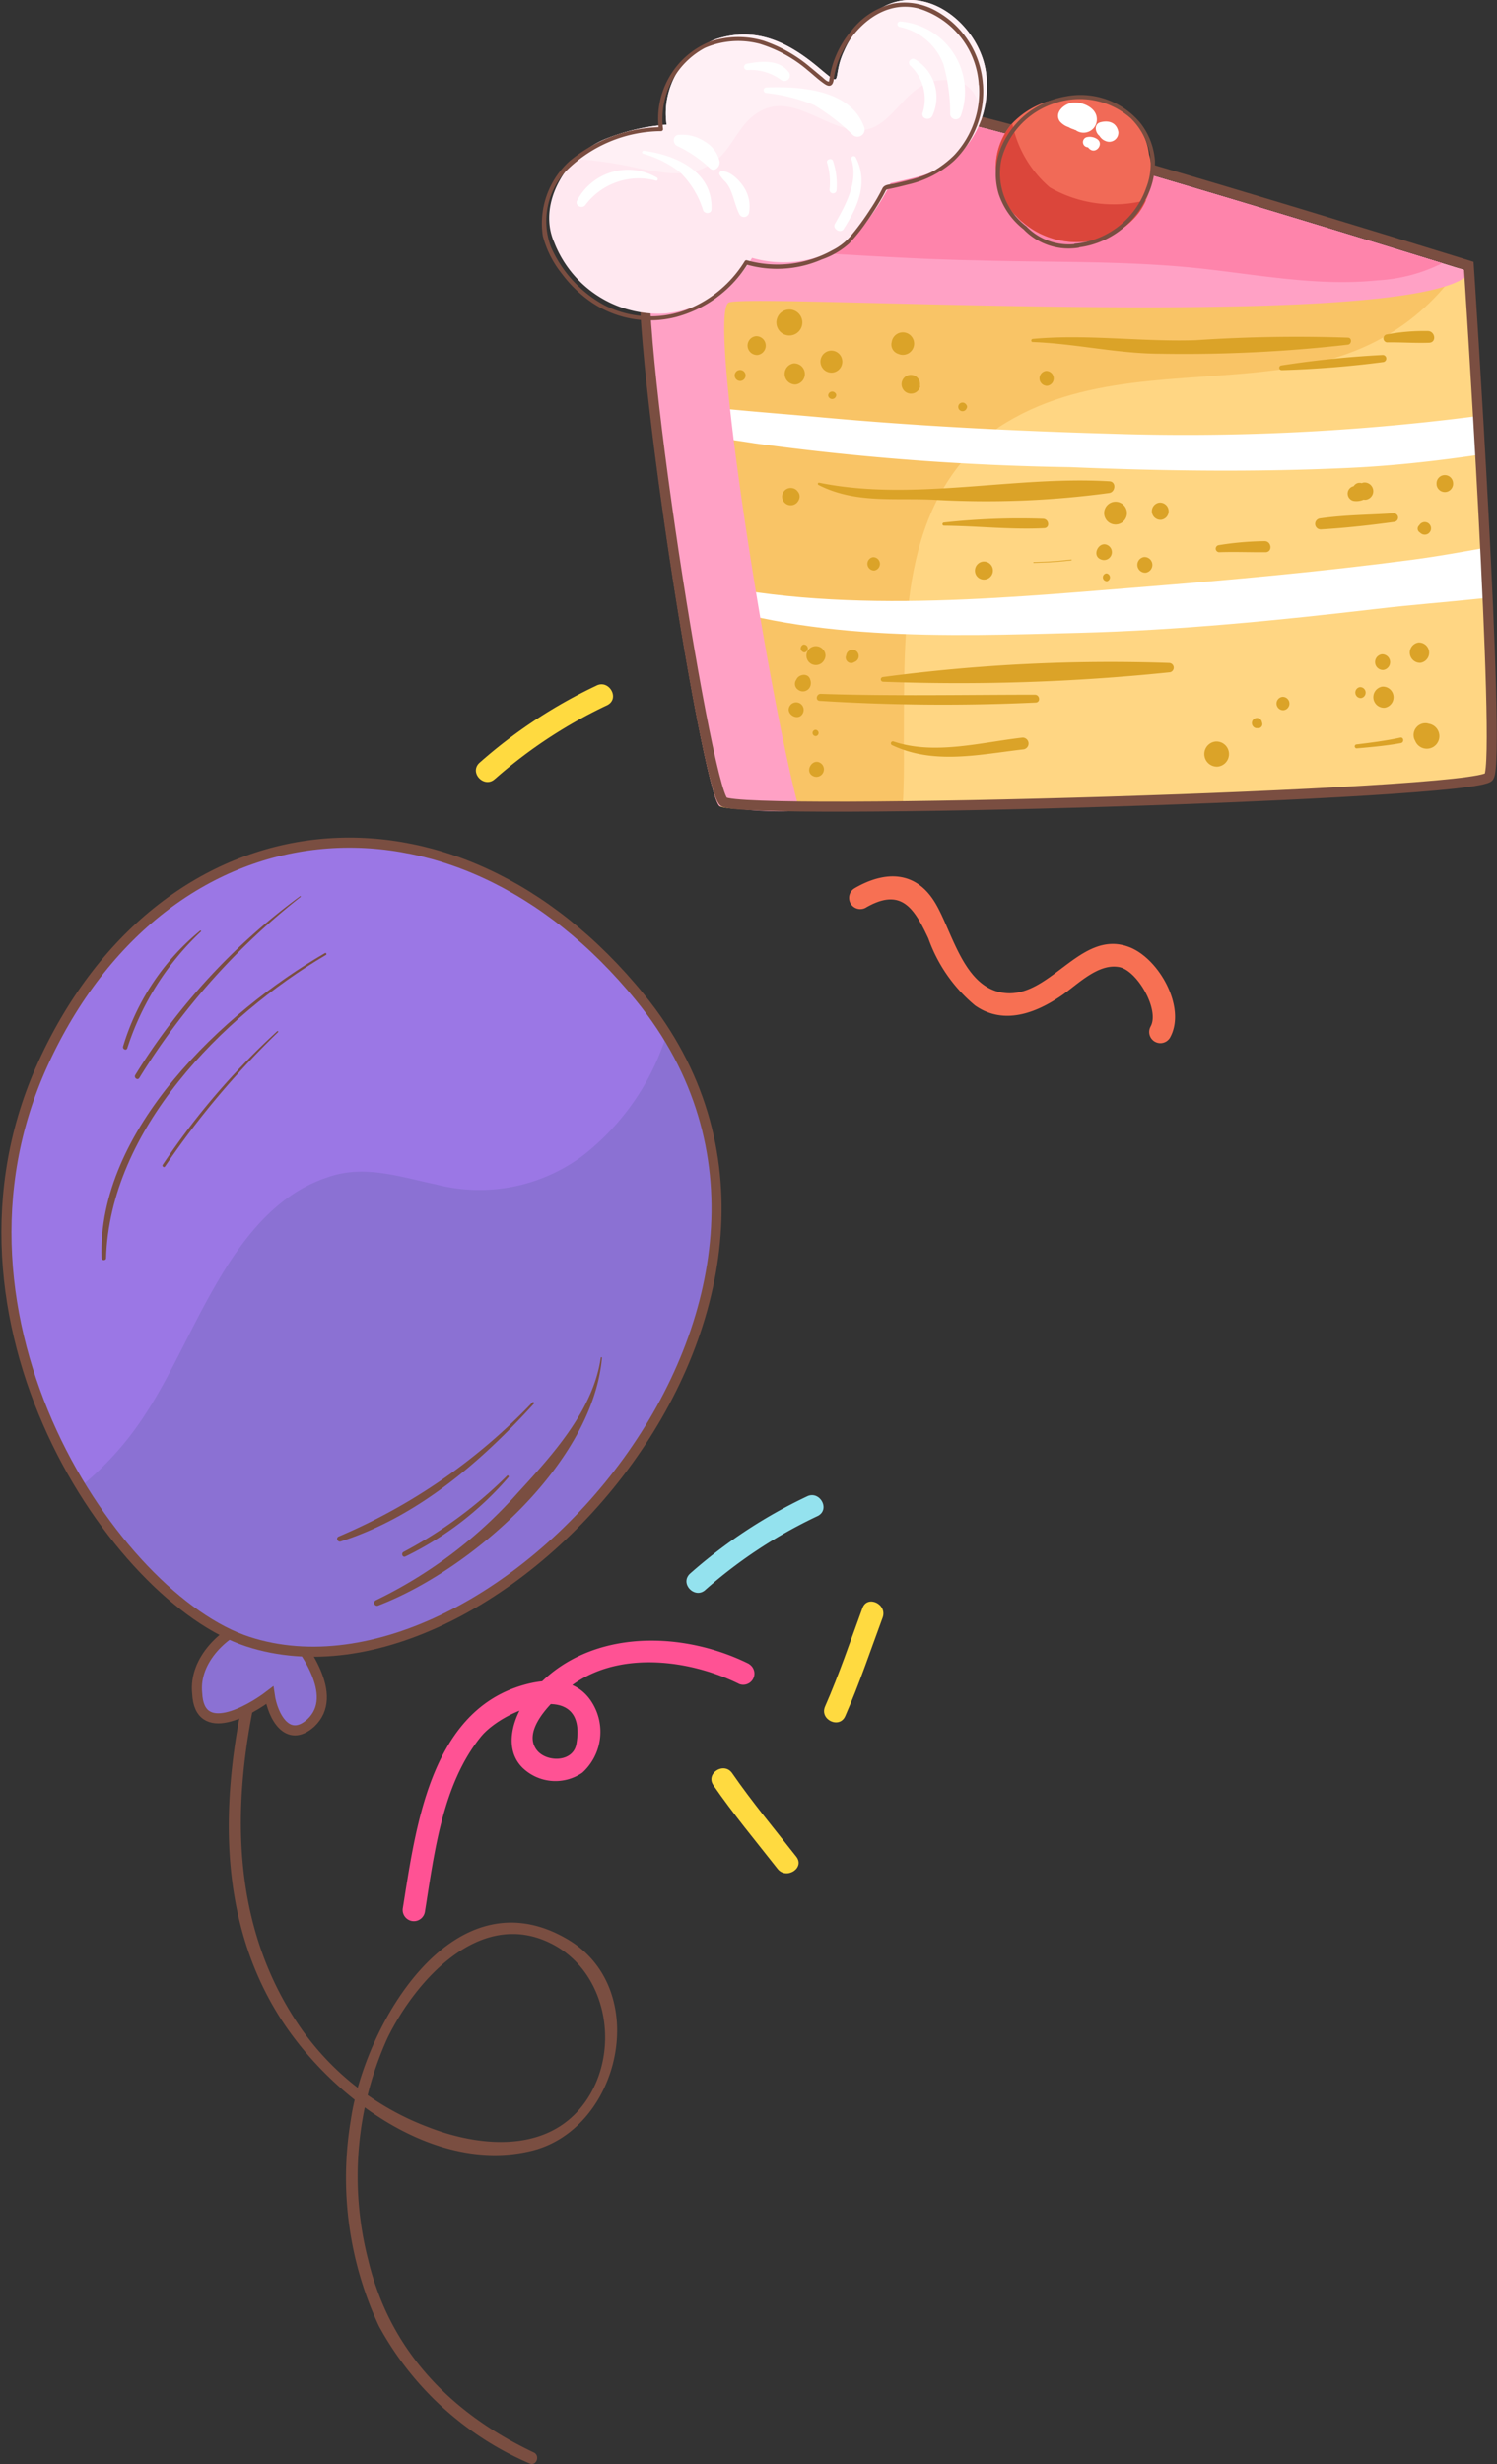 <svg xmlns="http://www.w3.org/2000/svg" width="74.272" height="122.163" viewBox="0 0 74.272 122.163">
  <rect x="0" y="0" width="74.272" height="122.163" fill="#333333" stroke="none"/>
  <g id="cake_br" transform="translate(-25.471 -30.02)">
    <g id="Group_5558" data-name="Group 5558" transform="translate(25.79 71.796)">
      <g id="Group_5485" data-name="Group 5485" transform="translate(11.025 38.933)">
        <path id="Path_178236" data-name="Path 178236" d="M52.532,259.167c-1.851,6.387-2.542,13.414,1.331,19.214a13.493,13.493,0,0,0,6.436,5.124c2.447.963,5.691,1.321,7.57-.9,2.081-2.459,1.516-6.669-1.384-8.163-3.548-1.831-6.76,1.793-8.164,4.652a16.643,16.643,0,0,0-.957,11.028c1.08,4.493,4.107,7.589,8.209,9.531.337.16.127.7-.212.542a15.484,15.484,0,0,1-7.467-6.805,17.328,17.328,0,0,1-1.4-10.2c.675-4.709,5.076-12.367,10.789-8.963,4.16,2.479,2.6,9.415-1.842,10.475-4.9,1.172-10.029-2.78-12.466-6.629-3.645-5.756-2.78-12.9-.979-19.112.1-.362.645-.146.542.211Z" transform="translate(-50.437 -258.77)" fill="#7a4e41"/>
      </g>
      <path id="Path_178237" data-name="Path 178237" d="M50.946,258.151c.883,1.108,2.706,3.479,1.253,4.846-1.154,1.039-1.891-.335-2.04-1.371-1.009.773-3.5,2.184-3.6-.1-.177-1.66,1.375-3.135,2.868-3.564Z" transform="translate(-37.095 -219.354)" fill="#8b71d3"/>
      <path id="Path_178238" data-name="Path 178238" d="M50.946,258.151c.883,1.108,2.706,3.479,1.253,4.846-1.154,1.039-1.891-.335-2.04-1.371-1.009.773-3.5,2.184-3.6-.1-.177-1.66,1.375-3.135,2.868-3.564Z" transform="translate(-37.095 -219.354)" fill="none" stroke="#7a4e41" stroke-miterlimit="10" stroke-width="0.5"/>
      <path id="Path_178239" data-name="Path 178239" d="M35.189,202.242c-6.528-2.129-15.989-15.968-10.156-28.678,6.056-13.193,20.347-14.668,29.631-3.243C66.6,185.014,47.532,206.269,35.189,202.242Z" transform="translate(-23.21 -162.626)" fill="#9b77e5"/>
      <path id="Path_178240" data-name="Path 178240" d="M35.62,204.813c2.443-3.754,4.2-10.034,8.932-11.6,1.8-.652,3.542-.049,5.383.34a8.576,8.576,0,0,0,7.289-1.411,12.211,12.211,0,0,0,4.17-6.019c9.1,14.557-8.931,33.963-20.773,30.1-2.689-.876-5.872-3.742-8.283-7.695A15.416,15.416,0,0,0,35.62,204.813Z" transform="translate(-28.641 -176.611)" fill="#8b71d3"/>
      <path id="Path_178241" data-name="Path 178241" d="M35.189,202.242c-6.528-2.129-15.989-15.968-10.156-28.678,6.056-13.193,20.347-14.668,29.631-3.243C66.6,185.014,47.532,206.269,35.189,202.242Z" transform="translate(-23.21 -162.626)" fill="none" stroke="#7a4e41" stroke-miterlimit="10" stroke-width="0.5"/>
      <g id="Group_5486" data-name="Group 5486" transform="translate(4.715 2.651)">
        <path id="Path_178242" data-name="Path 178242" d="M73.486,231.2c-2.648,2.908-5.772,5.6-9.58,6.827-.16.051-.264-.178-.1-.245a28.814,28.814,0,0,0,9.611-6.653C73.454,231.088,73.525,231.157,73.486,231.2Z" transform="translate(-52.032 -206.032)" fill="#7a4e41"/>
        <path id="Path_178243" data-name="Path 178243" d="M71.767,243.9a21.6,21.6,0,0,0,5.137-3.778c.04-.041.111.028.072.071a15.858,15.858,0,0,1-5.113,3.932C71.718,244.2,71.629,243.976,71.767,243.9Z" transform="translate(-56.778 -211.386)" fill="#7a4e41"/>
        <path id="Path_178244" data-name="Path 178244" d="M68.355,237.677a22.42,22.42,0,0,0,7.042-5.33c1.732-1.886,3.736-4.081,4.114-6.693a.03.03,0,0,1,.06.006c-.466,5.246-6.509,10.524-11.1,12.28A.143.143,0,0,1,68.355,237.677Z" transform="translate(-54.739 -202.766)" fill="#7a4e41"/>
        <path id="Path_178245" data-name="Path 178245" d="M42.456,192.406c-.052.077-.164-.008-.114-.085a36.174,36.174,0,0,1,5.682-6.622c.029-.028.066.021.038.047A42.167,42.167,0,0,0,42.456,192.406Z" transform="translate(-39.302 -179.001)" fill="#7a4e41"/>
        <path id="Path_178246" data-name="Path 178246" d="M35.082,191.272c0,.128-.218.131-.223,0-.236-6.316,6.078-12.236,11.085-15.123.05-.03.1.057.051.088C40.84,179.279,35.254,184.935,35.082,191.272Z" transform="translate(-34.853 -173.322)" fill="#7a4e41"/>
        <path id="Path_178247" data-name="Path 178247" d="M39.167,178.191c-.084.134-.279-.013-.2-.147a31.392,31.392,0,0,1,8.184-8.869.021.021,0,0,1,.024.033A34.2,34.2,0,0,0,39.167,178.191Z" transform="translate(-37.291 -169.171)" fill="#7a4e41"/>
        <path id="Path_178248" data-name="Path 178248" d="M37.7,179.223c-.046.141-.246.054-.21-.082a11.823,11.823,0,0,1,3.822-5.74c.03-.027.066.021.038.047A13.7,13.7,0,0,0,37.7,179.223Z" transform="translate(-36.418 -171.684)" fill="#7a4e41"/>
      </g>
    </g>
    <g id="Group_5559" data-name="Group 5559" transform="translate(67.593 73.467)">
      <path id="Path_178253" data-name="Path 178253" d="M142.365,174.759c.841-1.484-.536-3.936-2.018-4.5-2.464-.944-3.963,2.707-6.357,2.249-1.881-.359-2.424-3.018-3.258-4.422-.963-1.624-2.5-1.625-4.015-.741a.555.555,0,0,0,.542.968c1.754-1.023,2.4-.03,3.123,1.519a7.635,7.635,0,0,0,2.312,3.319c1.419,1,3.025.384,4.3-.493.788-.54,1.8-1.6,2.849-1.409.9.162,2.028,2.13,1.561,2.953a.555.555,0,0,0,.957.561Z" transform="translate(-126.444 -166.75)" fill="#f77053"/>
    </g>
    <g id="Group_5560" data-name="Group 5560" transform="translate(60.765 117.692)">
      <path id="Path_178257" data-name="Path 178257" d="M113.794,280.345c-1.074-1.37-2.189-2.706-3.18-4.139-.406-.588-1.338.013-.931.6.99,1.433,2.106,2.77,3.18,4.139.438.56,1.373-.039.931-.6Z" transform="translate(-109.582 -275.965)" fill="#ffda40"/>
    </g>
    <g id="Group_5561" data-name="Group 5561" transform="translate(49.086 63.948)">
      <path id="Path_178259" data-name="Path 178259" d="M81.692,147.927a23.659,23.659,0,0,1,5.571-3.656c.631-.336.071-1.293-.56-.957a24.65,24.65,0,0,0-5.8,3.829c-.514.5.271,1.282.784.784Z" transform="translate(-80.74 -143.243)" fill="#ffda40"/>
    </g>
    <g id="Group_5562" data-name="Group 5562" transform="translate(59.529 104.147)">
      <path id="Path_178260" data-name="Path 178260" d="M107.48,247.2a23.61,23.61,0,0,1,5.571-3.656c.632-.336.072-1.293-.56-.957a24.632,24.632,0,0,0-5.795,3.829c-.514.5.27,1.282.784.784Z" transform="translate(-106.529 -242.515)" fill="#94e2ee"/>
    </g>
    <g id="Group_5563" data-name="Group 5563" transform="translate(66.354 109.423)">
      <path id="Path_178264" data-name="Path 178264" d="M125.29,255.869c-.6,1.632-1.155,3.283-1.855,4.878-.288.654.713,1.132,1,.477.7-1.6,1.253-3.246,1.855-4.879.246-.666-.753-1.148-1-.477Z" transform="translate(-123.383 -255.546)" fill="#ffda40"/>
    </g>
    <g id="Group_5564" data-name="Group 5564" transform="translate(45.447 111.361)">
      <path id="Path_178265" data-name="Path 178265" d="M88.929,261.479c-3.568-1.768-8.441-1.71-11,1.711-.707.944-1.191,2.5-.224,3.448a2.35,2.35,0,0,0,2.967.237,2.739,2.739,0,0,0,.515-3.41c-.77-1.327-2.263-1.3-3.576-.894-4.506,1.386-5.214,7.062-5.847,11.014a.555.555,0,0,0,1.092.2c.464-2.9.86-6.318,2.772-8.681,1.165-1.439,5.323-2.951,4.745.347-.162.927-1.49.923-1.965.306-.847-1.1,1.156-2.813,1.9-3.322,2.351-1.6,5.748-1.14,8.152.051a.555.555,0,0,0,.471-1Z" transform="translate(-71.752 -260.331)" fill="#ff5294"/>
    </g>
    <g id="Group_5565" data-name="Group 5565" transform="translate(52.335 30.02)">
      <path id="Path_178266" data-name="Path 178266" d="M101.091,80.5c-1.206,1.221,2.8,26.707,3.712,27.443s37.353-.324,37.969-1.237-1-25.341-1-25.341-25.152-7.815-26.552-7.589S103.773,77.785,101.091,80.5Z" transform="translate(-95.965 -67.975)" fill="#f9c466"/>
      <path id="Path_178267" data-name="Path 178267" d="M151.237,97.385c-4.469.556-9.406.137-13.45,2.793-5.042,3.686-4.673,10.062-4.722,15.632.021,1.186,0,2.309-.06,3.383,11.1-.135,28.468-.833,28.892-1.461.616-.914-1-25.341-1-25.341l-.291-.09C158.578,95.175,155.691,96.915,151.237,97.385Z" transform="translate(-115.089 -79.002)" fill="#ffd683"/>
      <g id="Group_5505" data-name="Group 5505" transform="translate(5.325 19.798)">
        <path id="Path_178268" data-name="Path 178268" d="M124.936,110.058c-4.814-.136-9.621-.375-14.417-.81-2.789-.253-5.74-.441-8.605-.9.051.458.106.929.164,1.408,1.765.344,3.566.525,5.061.772a129.6,129.6,0,0,0,15.65,1.186c4.651.193,9.31.254,13.961.033,2.086-.1,4.151-.328,6.207-.627-.037-.654-.074-1.3-.11-1.915A112.748,112.748,0,0,1,124.936,110.058Z" transform="translate(-101.914 -108.35)" fill="#fff"/>
        <path id="Path_178269" data-name="Path 178269" d="M127.984,128.541c-7.307.582-15.838,1.435-23.163-.6.046.294.091.586.137.875,6.227,2.446,13.486,2.157,20.042,1.987,4.936-.128,9.84-.613,14.742-1.186,1.685-.2,3.491-.336,5.309-.529-.036-.805-.076-1.632-.118-2.465-1.123.2-2.239.4-3.337.545C137.069,127.765,132.533,128.179,127.984,128.541Z" transform="translate(-103.644 -119.225)" fill="#fff"/>
      </g>
      <path id="Path_178270" data-name="Path 178270" d="M115.221,73.775c-1.4.226-11.448,4.01-14.13,6.725-1.206,1.221,2.8,26.707,3.712,27.443a18.025,18.025,0,0,0,3.97.239c-1.459-5.174-4.622-24.778-3.506-25.212,1.2-.467,32.809,1.483,36.529-1.252-.015-.228-.023-.353-.023-.353S116.621,73.55,115.221,73.775Z" transform="translate(-95.965 -67.975)" fill="#ffa1c5"/>
      <g id="Group_5506" data-name="Group 5506" transform="translate(9.592 15.346)">
        <path id="Path_178271" data-name="Path 178271" d="M164.493,100.707a74.517,74.517,0,0,0-7.559.125c-2.691.088-5.412-.311-8.09-.063-.086.008-.094.151,0,.154,2.134.079,4.179.574,6.33.581a71.9,71.9,0,0,0,9.314-.45C164.672,101.03,164.7,100.721,164.493,100.707Z" transform="translate(-134.066 -99.311)" fill="#dba328"/>
        <path id="Path_178272" data-name="Path 178272" d="M184.32,103.273a.176.176,0,0,0-.037-.349,49.4,49.4,0,0,0-5.033.518.117.117,0,0,0,.024.232A49.56,49.56,0,0,0,184.32,103.273Z" transform="translate(-152.141 -100.669)" fill="#dba328"/>
        <path id="Path_178273" data-name="Path 178273" d="M192.046,100.546c.7-.01,1.393.042,2.093.018.383-.013.3-.573-.061-.581a10.174,10.174,0,0,0-2.072.176A.2.2,0,0,0,192.046,100.546Z" transform="translate(-159.69 -98.917)" fill="#dba328"/>
        <path id="Path_178274" data-name="Path 178274" d="M122.65,118.506c1.834.939,3.791.636,5.794.739a45.438,45.438,0,0,0,8.633-.338c.313-.044.359-.558.017-.579-4.707-.289-9.762,1.02-14.411.068A.059.059,0,0,0,122.65,118.506Z" transform="translate(-118.501 -109.81)" fill="#dba328"/>
        <path id="Path_178275" data-name="Path 178275" d="M142.882,122.955a34.375,34.375,0,0,0-4.928.187.078.078,0,0,0,.016.155c1.664.016,3.3.205,4.961.124C143.24,123.405,143.174,122.963,142.882,122.955Z" transform="translate(-127.586 -112.58)" fill="#dba328"/>
        <path id="Path_178276" data-name="Path 178276" d="M150.907,128.006a.02.02,0,0,0,0-.039,18.348,18.348,0,0,1-1.868.126c-.025,0-.021.038,0,.038A18.246,18.246,0,0,0,150.907,128.006Z" transform="translate(-134.21 -115.571)" fill="#dba328"/>
        <path id="Path_178277" data-name="Path 178277" d="M187.484,122.729a.215.215,0,0,0-.045-.426c-1.225.08-2.45.081-3.666.257a.273.273,0,0,0,.057.542C185.054,123.03,186.27,122.895,187.484,122.729Z" transform="translate(-154.751 -112.2)" fill="#dba328"/>
        <path id="Path_178278" data-name="Path 178278" d="M173.784,125.712a15.348,15.348,0,0,0-2.279.2.176.176,0,0,0,.036.349c.766-.026,1.533.006,2.3,0C174.193,126.25,174.133,125.707,173.784,125.712Z" transform="translate(-147.501 -114.229)" fill="#dba328"/>
        <path id="Path_178279" data-name="Path 178279" d="M144.639,140.586a85.29,85.29,0,0,0-14.211.7.117.117,0,0,0,.024.232,101.673,101.673,0,0,0,14.236-.471A.234.234,0,0,0,144.639,140.586Z" transform="translate(-123.088 -123.063)" fill="#dba328"/>
        <path id="Path_178280" data-name="Path 178280" d="M133.316,144.455c-3.539,0-7.081.075-10.62-.043-.221-.008-.285.332-.057.346a98.973,98.973,0,0,0,10.717.085C133.611,144.831,133.563,144.455,133.316,144.455Z" transform="translate(-118.428 -125.357)" fill="#dba328"/>
        <path id="Path_178281" data-name="Path 178281" d="M138.078,149.768c-2.06.235-4.392.88-6.411.186a.1.1,0,0,0-.081.177c2.085,1,4.365.469,6.553.218A.293.293,0,0,0,138.078,149.768Z" transform="translate(-123.804 -128.543)" fill="#dba328"/>
        <path id="Path_178282" data-name="Path 178282" d="M190.644,149.768c-.725.157-1.459.249-2.194.339a.1.1,0,0,0,.02.194c.737-.064,1.474-.13,2.2-.262C190.846,150.008,190.815,149.731,190.644,149.768Z" transform="translate(-157.625 -128.542)" fill="#dba328"/>
        <path id="Path_178283" data-name="Path 178283" d="M191.222,139.569a.39.39,0,0,0,.081.775A.39.39,0,0,0,191.222,139.569Z" transform="translate(-159.123 -122.474)" fill="#dba328"/>
        <path id="Path_178284" data-name="Path 178284" d="M195.673,139.126a.507.507,0,0,0-.106-1.007A.507.507,0,0,0,195.673,139.126Z" transform="translate(-161.65 -121.61)" fill="#dba328"/>
        <path id="Path_178285" data-name="Path 178285" d="M188.751,144.127a.273.273,0,0,0-.057-.542A.273.273,0,0,0,188.751,144.127Z" transform="translate(-157.68 -124.863)" fill="#dba328"/>
        <path id="Path_178286" data-name="Path 178286" d="M179.109,144.78a.332.332,0,0,0,.069.66A.332.332,0,0,0,179.109,144.78Z" transform="translate(-151.946 -125.575)" fill="#dba328"/>
        <path id="Path_178287" data-name="Path 178287" d="M175.862,147.47a.255.255,0,0,0,.156.409l.085,0a.2.2,0,0,0,.214-.263c-.007-.028-.015-.055-.022-.083A.255.255,0,0,0,175.862,147.47Z" transform="translate(-150.153 -127.123)" fill="#dba328"/>
        <path id="Path_178288" data-name="Path 178288" d="M191.12,143.524a.527.527,0,0,0,.11,1.047A.527.527,0,0,0,191.12,143.524Z" transform="translate(-158.993 -124.827)" fill="#dba328"/>
        <path id="Path_178289" data-name="Path 178289" d="M196.358,148.02l-.079-.021a.587.587,0,0,0-.64.79c.013.024.025.049.038.073a.623.623,0,1,0,.682-.842Z" transform="translate(-161.923 -127.482)" fill="#dba328"/>
        <path id="Path_178290" data-name="Path 178290" d="M170.536,150.247a.624.624,0,0,0,.13,1.241A.624.624,0,0,0,170.536,150.247Z" transform="translate(-146.694 -128.827)" fill="#dba328"/>
        <path id="Path_178291" data-name="Path 178291" d="M120.617,138.374a.2.2,0,0,0,.041.388A.195.195,0,0,0,120.617,138.374Z" transform="translate(-117.21 -121.763)" fill="#dba328"/>
        <path id="Path_178292" data-name="Path 178292" d="M126.057,139.267l-.023.083a.274.274,0,0,0,.369.3l.076-.04a.312.312,0,1,0-.422-.342Z" transform="translate(-120.529 -122.14)" fill="#dba328"/>
        <path id="Path_178293" data-name="Path 178293" d="M119.893,142.322a.35.35,0,0,0,.057.482l.027.019a.391.391,0,0,0,.594-.141.467.467,0,0,0,.007-.362C120.489,141.981,120.008,142.044,119.893,142.322Z" transform="translate(-116.838 -123.974)" fill="#dba328"/>
        <path id="Path_178294" data-name="Path 178294" d="M119.141,145.575c-.342.423.411.878.626.385A.372.372,0,0,0,119.141,145.575Z" transform="translate(-116.379 -125.968)" fill="#dba328"/>
        <path id="Path_178295" data-name="Path 178295" d="M122.123,139.249l.013-.028a.416.416,0,0,0-.044-.418l-.019-.024a.468.468,0,1,0,.049.469Z" transform="translate(-117.674 -121.897)" fill="#dba328"/>
        <path id="Path_178296" data-name="Path 178296" d="M122.14,149.127a.156.156,0,0,0-.032-.31A.156.156,0,0,0,122.14,149.127Z" transform="translate(-118.117 -127.977)" fill="#dba328"/>
        <path id="Path_178297" data-name="Path 178297" d="M121.778,153.448a.372.372,0,0,0,.386-.626C121.741,152.48,121.285,153.233,121.778,153.448Z" transform="translate(-117.874 -130.309)" fill="#dba328"/>
        <path id="Path_178298" data-name="Path 178298" d="M163.925,120.995a.429.429,0,0,0,.089.853A.429.429,0,0,0,163.925,120.995Z" transform="translate(-142.861 -111.421)" fill="#dba328"/>
        <path id="Path_178299" data-name="Path 178299" d="M157.383,126.19c-.456-.37-.925.465-.405.658A.391.391,0,0,0,157.383,126.19Z" transform="translate(-138.811 -114.458)" fill="#dba328"/>
        <path id="Path_178300" data-name="Path 178300" d="M158.236,120.89a.565.565,0,0,0,.118,1.124A.565.565,0,0,0,158.236,120.89Z" transform="translate(-139.405 -111.358)" fill="#dba328"/>
        <path id="Path_178301" data-name="Path 178301" d="M162.094,127.656a.39.39,0,0,0,.081.775A.39.39,0,0,0,162.094,127.656Z" transform="translate(-141.79 -115.385)" fill="#dba328"/>
        <path id="Path_178302" data-name="Path 178302" d="M157.774,130.046a.2.2,0,0,0-.041-.388A.195.195,0,0,0,157.774,130.046Z" transform="translate(-139.296 -116.577)" fill="#dba328"/>
        <path id="Path_178303" data-name="Path 178303" d="M141.939,128.918a.448.448,0,1,0,.314-.711A.453.453,0,0,0,141.939,128.918Z" transform="translate(-129.941 -115.712)" fill="#dba328"/>
        <path id="Path_178304" data-name="Path 178304" d="M129.027,128.334a.332.332,0,0,0-.069-.659A.332.332,0,0,0,129.027,128.334Z" transform="translate(-122.103 -115.396)" fill="#dba328"/>
        <path id="Path_178305" data-name="Path 178305" d="M119.067,119.826l.016-.032a.366.366,0,0,0-.039-.371l-.021-.028a.429.429,0,1,0,.045.43Z" transform="translate(-115.9 -110.372)" fill="#dba328"/>
        <path id="Path_178306" data-name="Path 178306" d="M199.247,117.983a.41.41,0,0,0-.815.086c0,.011,0,.022,0,.034a.411.411,0,0,0,.818-.086C199.25,118.005,199.248,117.994,199.247,117.983Z" transform="translate(-163.614 -109.42)" fill="#dba328"/>
        <path id="Path_178307" data-name="Path 178307" d="M196.223,123.507l-.063.076a.216.216,0,0,0,.032.3l.077.061a.312.312,0,1,0-.046-.438Z" transform="translate(-162.235 -112.851)" fill="#dba328"/>
        <path id="Path_178308" data-name="Path 178308" d="M188.34,118.538a.417.417,0,0,0-.1.031.337.337,0,0,0-.395.145c-.025.009-.049.018-.073.026a.373.373,0,0,0,.074.711.888.888,0,0,0,.488-.067.409.409,0,0,0,.093.009A.429.429,0,0,0,188.34,118.538Z" transform="translate(-157.136 -109.959)" fill="#dba328"/>
        <path id="Path_178309" data-name="Path 178309" d="M131.913,101.21c.018.008.035.015.053.021a.558.558,0,1,0-.321-.6c0,.019-.008.037-.013.055A.485.485,0,0,0,131.913,101.21Z" transform="translate(-123.858 -99.032)" fill="#dba328"/>
        <path id="Path_178310" data-name="Path 178310" d="M118.991,103.946a.527.527,0,0,0,.11,1.047A.527.527,0,0,0,118.991,103.946Z" transform="translate(-116.072 -101.275)" fill="#dba328"/>
        <path id="Path_178311" data-name="Path 178311" d="M118.286,98.639a.643.643,0,0,0-.134-1.279A.643.643,0,0,0,118.286,98.639Z" transform="translate(-115.512 -97.356)" fill="#dba328"/>
        <path id="Path_178312" data-name="Path 178312" d="M123.564,103.479a.546.546,0,0,0-.114-1.086A.546.546,0,0,0,123.564,103.479Z" transform="translate(-118.715 -100.352)" fill="#dba328"/>
        <path id="Path_178313" data-name="Path 178313" d="M123.891,107.6a.2.2,0,0,0,.372.06l.016-.032a.135.135,0,0,0-.015-.136l-.022-.028A.2.2,0,0,0,123.891,107.6Z" transform="translate(-119.258 -103.326)" fill="#dba328"/>
        <path id="Path_178314" data-name="Path 178314" d="M114.414,100.622a.468.468,0,0,0,.1.93A.468.468,0,0,0,114.414,100.622Z" transform="translate(-113.379 -99.298)" fill="#dba328"/>
        <path id="Path_178315" data-name="Path 178315" d="M112.686,104.756a.273.273,0,0,0,.057.543A.273.273,0,0,0,112.686,104.756Z" transform="translate(-112.45 -101.758)" fill="#dba328"/>
        <path id="Path_178316" data-name="Path 178316" d="M133.078,105.43a.468.468,0,1,0,.739.454v-.01l-.033.053A.457.457,0,0,0,133.078,105.43Z" transform="translate(-124.613 -102.103)" fill="#dba328"/>
        <path id="Path_178317" data-name="Path 178317" d="M140.233,109.06l.016-.032a.155.155,0,0,0-.017-.156l-.022-.028a.214.214,0,1,0,.023.215Z" transform="translate(-128.739 -104.143)" fill="#dba328"/>
        <path id="Path_178318" data-name="Path 178318" d="M150.09,104.875a.371.371,0,0,0,.077.737A.371.371,0,0,0,150.09,104.875Z" transform="translate(-134.658 -101.829)" fill="#dba328"/>
      </g>
      <path id="Path_178319" data-name="Path 178319" d="M101.672,80.4a20.6,20.6,0,0,1,2.922-.114c4.538.081,8.974.521,13.512.6,3.635.106,7.248.006,10.912.388,2.96.316,5.949.908,8.912.6a8.088,8.088,0,0,0,3.213-.854c-4.873-1.506-24.22-7.443-25.443-7.246C114.316,74,104.491,77.7,101.672,80.4Z" transform="translate(-96.445 -67.975)" fill="#fe84ab"/>
      <path id="Path_178320" data-name="Path 178320" d="M101.587,79.956c-1.206,1.22,2.8,26.707,3.712,27.443s37.353-.324,37.97-1.237-1-25.341-1-25.341-25.152-7.815-26.552-7.589S104.269,77.24,101.587,79.956Z" transform="translate(-96.261 -67.651)" fill="none" stroke="#7a4e41" stroke-miterlimit="10" stroke-width="0.5"/>
      <path id="Path_178321" data-name="Path 178321" d="M111.416,63.422c-.1-2.677-3.3-5.313-5.756-3.191a4.891,4.891,0,0,0-1.328,1.781c-.62,1.346.049,1.886-1.238.809-1.548-1.3-3.167-2.083-5.165-1.4a3.967,3.967,0,0,0-2.39,4.217,10.382,10.382,0,0,0-3.075.727c-1.823.745-3.374,3.13-2.5,5.115A5.545,5.545,0,0,0,95.485,75a5.659,5.659,0,0,0,4.293-2.757,5.65,5.65,0,0,0,4.658-.7,10.148,10.148,0,0,0,2.213-3c1.956-.432,2.47-.557,3.553-1.588A4.68,4.68,0,0,0,111.416,63.422Z" transform="translate(-89.33 -59.458)" fill="#ffe8f0"/>
      <path id="Path_178322" data-name="Path 178322" d="M107.611,60.231a4.891,4.891,0,0,0-1.328,1.781c-.62,1.346.049,1.886-1.238.809-1.548-1.3-3.167-2.083-5.165-1.4a3.967,3.967,0,0,0-2.39,4.217,10.382,10.382,0,0,0-3.075.727,4.383,4.383,0,0,0-1.422.974,20.542,20.542,0,0,1,3.093.459c1.139.229,2.492.5,3.537-.162.922-.515,1.234-1.523,1.927-2.223,1.771-1.719,3.442.266,5.278.491s2.341-2.266,4.133-2.455c1.566-.192,2.088.737,2.11,2.018a5.631,5.631,0,0,0,.3-2.049C113.27,60.745,110.062,58.109,107.611,60.231Z" transform="translate(-91.281 -59.458)" fill="#fff0f5"/>
      <g id="Group_5507" data-name="Group 5507" transform="translate(1.746 1.063)">
        <path id="Path_178323" data-name="Path 178323" d="M106.505,76.3a2.019,2.019,0,0,0-1.28-.328c-.3.012-.322.421-.088.546a6.216,6.216,0,0,1,1.621,1.1c.244.252.556-.1.486-.356A1.548,1.548,0,0,0,106.505,76.3Z" transform="translate(-100.158 -70.348)" fill="#fff"/>
        <path id="Path_178324" data-name="Path 178324" d="M110.666,80.425a.118.118,0,0,0-.1.159,1.706,1.706,0,0,0,.31.38,1.731,1.731,0,0,1,.291.52c.134.342.215.727.378,1.054a.255.255,0,0,0,.486-.051,1.763,1.763,0,0,0-.288-1.321C111.524,80.843,111.086,80.4,110.666,80.425Z" transform="translate(-103.48 -72.997)" fill="#fff"/>
        <path id="Path_178325" data-name="Path 178325" d="M101.183,77.913c-.084-.011-.132.121-.045.148a5.215,5.215,0,0,1,1.823.91,4.473,4.473,0,0,1,1.161,1.9c.074.181.4.18.411-.043C104.619,78.952,102.773,78.126,101.183,77.913Z" transform="translate(-97.845 -71.503)" fill="#fff"/>
        <path id="Path_178326" data-name="Path 178326" d="M93.1,81.792c-.13.249.222.428.394.244a3.315,3.315,0,0,1,3.517-1.227c.089.027.119-.11.045-.148A2.848,2.848,0,0,0,93.1,81.792Z" transform="translate(-93.075 -72.917)" fill="#fff"/>
        <path id="Path_178327" data-name="Path 178327" d="M116.11,70.152a.137.137,0,0,0-.008.271,8.961,8.961,0,0,1,2.389.6,10.546,10.546,0,0,1,1.939,1.5.353.353,0,0,0,.547-.4C120.3,70.231,117.768,70.094,116.11,70.152Z" transform="translate(-106.712 -66.879)" fill="#fff"/>
        <path id="Path_178328" data-name="Path 178328" d="M115.811,67.553c-.483-.656-1.382-.562-2.093-.426a.156.156,0,0,0,.032.31,2.53,2.53,0,0,1,1.669.489A.274.274,0,0,0,115.811,67.553Z" transform="translate(-105.279 -65.026)" fill="#fff"/>
        <path id="Path_178329" data-name="Path 178329" d="M125.494,78.722c.356,1.112-.276,2.252-.816,3.2-.142.25.273.506.428.264.7-1.088,1.248-2.3.605-3.55A.117.117,0,0,0,125.494,78.722Z" transform="translate(-111.863 -71.892)" fill="#fff"/>
        <path id="Path_178330" data-name="Path 178330" d="M124.213,80.5a3.672,3.672,0,0,0-.172-1.464c-.046-.169-.341-.1-.3.073a3.339,3.339,0,0,1,.127,1.334A.175.175,0,0,0,124.213,80.5Z" transform="translate(-111.32 -72.115)" fill="#fff"/>
        <path id="Path_178331" data-name="Path 178331" d="M132.508,62.085a.137.137,0,0,0-.045.269,2.947,2.947,0,0,1,2.18,1.848,9.063,9.063,0,0,1,.337,2.494.274.274,0,0,0,.52.083A3.5,3.5,0,0,0,132.508,62.085Z" transform="translate(-116.448 -62.084)" fill="#fff"/>
        <path id="Path_178332" data-name="Path 178332" d="M134.039,66.644a.2.2,0,0,0-.246.3,2.272,2.272,0,0,1,.631,2.375c-.068.293.353.389.481.146A2.193,2.193,0,0,0,134.039,66.644Z" transform="translate(-117.263 -64.774)" fill="#fff"/>
      </g>
      <g id="Group_5509" data-name="Group 5509" transform="translate(0 0.125)">
        <g id="Group_5508" data-name="Group 5508">
          <path id="Path_178333" data-name="Path 178333" d="M110.665,63.829a4.5,4.5,0,0,0-2.378-3.677,3.208,3.208,0,0,0-2.057-.338,3.7,3.7,0,0,0-2.05,1.3,4.753,4.753,0,0,0-1.081,2.166c-.021.11-.038.22-.059.33-.017.089,0,.08-.047.072-.1-.019-.229-.158-.305-.22-.192-.155-.378-.317-.57-.472a7.077,7.077,0,0,0-2.334-1.328,4.407,4.407,0,0,0-2.691.054,4.117,4.117,0,0,0-2.507,4.328l.1-.1a7.306,7.306,0,0,0-4.52,1.677,4.169,4.169,0,0,0-1.336,3.715,4.98,4.98,0,0,0,.944,1.876,6.227,6.227,0,0,0,1.51,1.443,5.17,5.17,0,0,0,4.113.716A6.009,6.009,0,0,0,99.012,72.7l-.114.047a5.529,5.529,0,0,0,3.773-.241,3.96,3.96,0,0,0,1.349-.784,8.474,8.474,0,0,0,.862-1.069,13.946,13.946,0,0,0,.8-1.252c.043-.078.086-.156.126-.236.058-.116.054-.127.19-.153.322-.061.642-.142.96-.223a5.082,5.082,0,0,0,2.273-1.175,4.785,4.785,0,0,0,1.436-3.784c0-.13-.207-.131-.2,0a4.584,4.584,0,0,1-1.234,3.51,5.134,5.134,0,0,1-1.026.785,5.079,5.079,0,0,1-1.175.437c-.251.066-.505.125-.759.183-.222.05-.5.03-.6.25a9.146,9.146,0,0,1-.6,1.029,12.629,12.629,0,0,1-.886,1.219,2.949,2.949,0,0,1-.994.805,5.607,5.607,0,0,1-4.234.5.1.1,0,0,0-.114.047,5.894,5.894,0,0,1-2.923,2.418,5.044,5.044,0,0,1-4.038-.24,6.072,6.072,0,0,1-2.644-2.87,3.639,3.639,0,0,1,.76-3.8,6.742,6.742,0,0,1,4.695-1.959.1.1,0,0,0,.1-.1,4,4,0,0,1,2.068-4.023,4.165,4.165,0,0,1,2.728-.206,6.651,6.651,0,0,1,2.389,1.317c.273.22.53.47.822.666.1.068.238.147.349.054s.11-.3.133-.431A4.046,4.046,0,0,1,103.6,62.4c.693-1.465,2.149-2.776,3.871-2.34a4.211,4.211,0,0,1,2.989,3.774C110.468,63.959,110.671,63.959,110.665,63.829Z" transform="translate(-88.763 -59.766)" fill="#7a4e41"/>
        </g>
      </g>
      <g id="Group_5510" data-name="Group 5510" transform="translate(22.541 4.809)">
        <path id="Path_178334" data-name="Path 178334" d="M159.063,72.482l.019.013C158.778,72.271,158.939,72.407,159.063,72.482Z" transform="translate(-153.044 -71.951)" fill="#f16a57"/>
        <path id="Path_178335" data-name="Path 178335" d="M152.031,74.183a2.994,2.994,0,0,0-1.565-2.306l.112.083a4.3,4.3,0,0,0-.567-.342,2.809,2.809,0,0,0-.92-.255,5.253,5.253,0,0,0-1.684.091,4.113,4.113,0,0,0-2.2,1.229,3.346,3.346,0,0,0-.594,3.26,3.722,3.722,0,0,0,.27.555v0c.048.081.1.158.155.235a3.228,3.228,0,0,0,.276.375c.041.047.089.086.131.131a2.98,2.98,0,0,0,.251.25.34.34,0,0,0,.033.022,4.135,4.135,0,0,0,3.325.972,3.669,3.669,0,0,0,2.449-1.389A3.334,3.334,0,0,0,152.031,74.183Z" transform="translate(-144.428 -71.334)" fill="#f16a57"/>
      </g>
      <path id="Path_178336" data-name="Path 178336" d="M147.107,77.751a5.663,5.663,0,0,1-1.86-3.165c-.012.012-.025.021-.037.033a3.346,3.346,0,0,0-.594,3.26,3.722,3.722,0,0,0,.27.555v0c.048.081.1.158.155.235a3.227,3.227,0,0,0,.276.375c.041.047.089.086.131.131a2.982,2.982,0,0,0,.251.25.34.34,0,0,0,.033.022,4.135,4.135,0,0,0,3.325.972,3.669,3.669,0,0,0,2.449-1.389,3.4,3.4,0,0,0,.375-.645A6.365,6.365,0,0,1,147.107,77.751Z" transform="translate(-121.887 -68.46)" fill="#db463b"/>
      <g id="Group_5511" data-name="Group 5511" transform="translate(25.631 5.081)">
        <path id="Path_178337" data-name="Path 178337" d="M153.979,72.77c-.047-.513-.688-.781-1.131-.765s-1.013.482-.7.937a.974.974,0,0,0,.432.286,1.177,1.177,0,0,0,.3.124c-.1-.024.1.053.022,0A.66.66,0,0,0,153.979,72.77Z" transform="translate(-152.059 -72.004)" fill="#fff"/>
        <path id="Path_178338" data-name="Path 178338" d="M156.915,74.372c-.363.092-.259.56-.018.7-.04-.019-.033,0,.019.051a.562.562,0,0,0,.251.181.452.452,0,0,0,.631-.456C157.707,74.391,157.335,74.266,156.915,74.372Z" transform="translate(-154.808 -73.392)" fill="#fff"/>
        <path id="Path_178339" data-name="Path 178339" d="M155.317,76.226a.254.254,0,0,0-.015.5.09.09,0,0,1,.08.044c.338.386.823-.236.38-.469A.654.654,0,0,0,155.317,76.226Z" transform="translate(-153.866 -74.51)" fill="#fff"/>
      </g>
      <g id="Group_5513" data-name="Group 5513" transform="translate(22.541 4.722)">
        <g id="Group_5512" data-name="Group 5512">
          <path id="Path_178340" data-name="Path 178340" d="M145.807,77.766a3.1,3.1,0,0,0,2.714.915c.128-.011.132-.2,0-.2l-.139,0v.2a4.287,4.287,0,0,0,3.485-2.411,3.813,3.813,0,0,0,.456-1.913,3.423,3.423,0,0,0-.709-1.844,3.858,3.858,0,0,0-3.758-1.329,4.251,4.251,0,0,0-3.164,2.515,3.454,3.454,0,0,0-.122,2.311,3.7,3.7,0,0,0,1.236,1.755c.1.083.243-.06.143-.143a3.3,3.3,0,0,1-1.235-3.342,3.985,3.985,0,0,1,2.62-2.759,3.832,3.832,0,0,1,3.8.75,3.419,3.419,0,0,1,.919,1.642,3.239,3.239,0,0,1-.166,1.8,4.146,4.146,0,0,1-3.509,2.762.1.1,0,0,0,0,.2l.139,0v-.2a2.922,2.922,0,0,1-2.571-.855C145.867,77.523,145.724,77.667,145.807,77.766Z" transform="translate(-144.428 -71.119)" fill="#7a4e41"/>
        </g>
      </g>
    </g>
  </g>
</svg>
